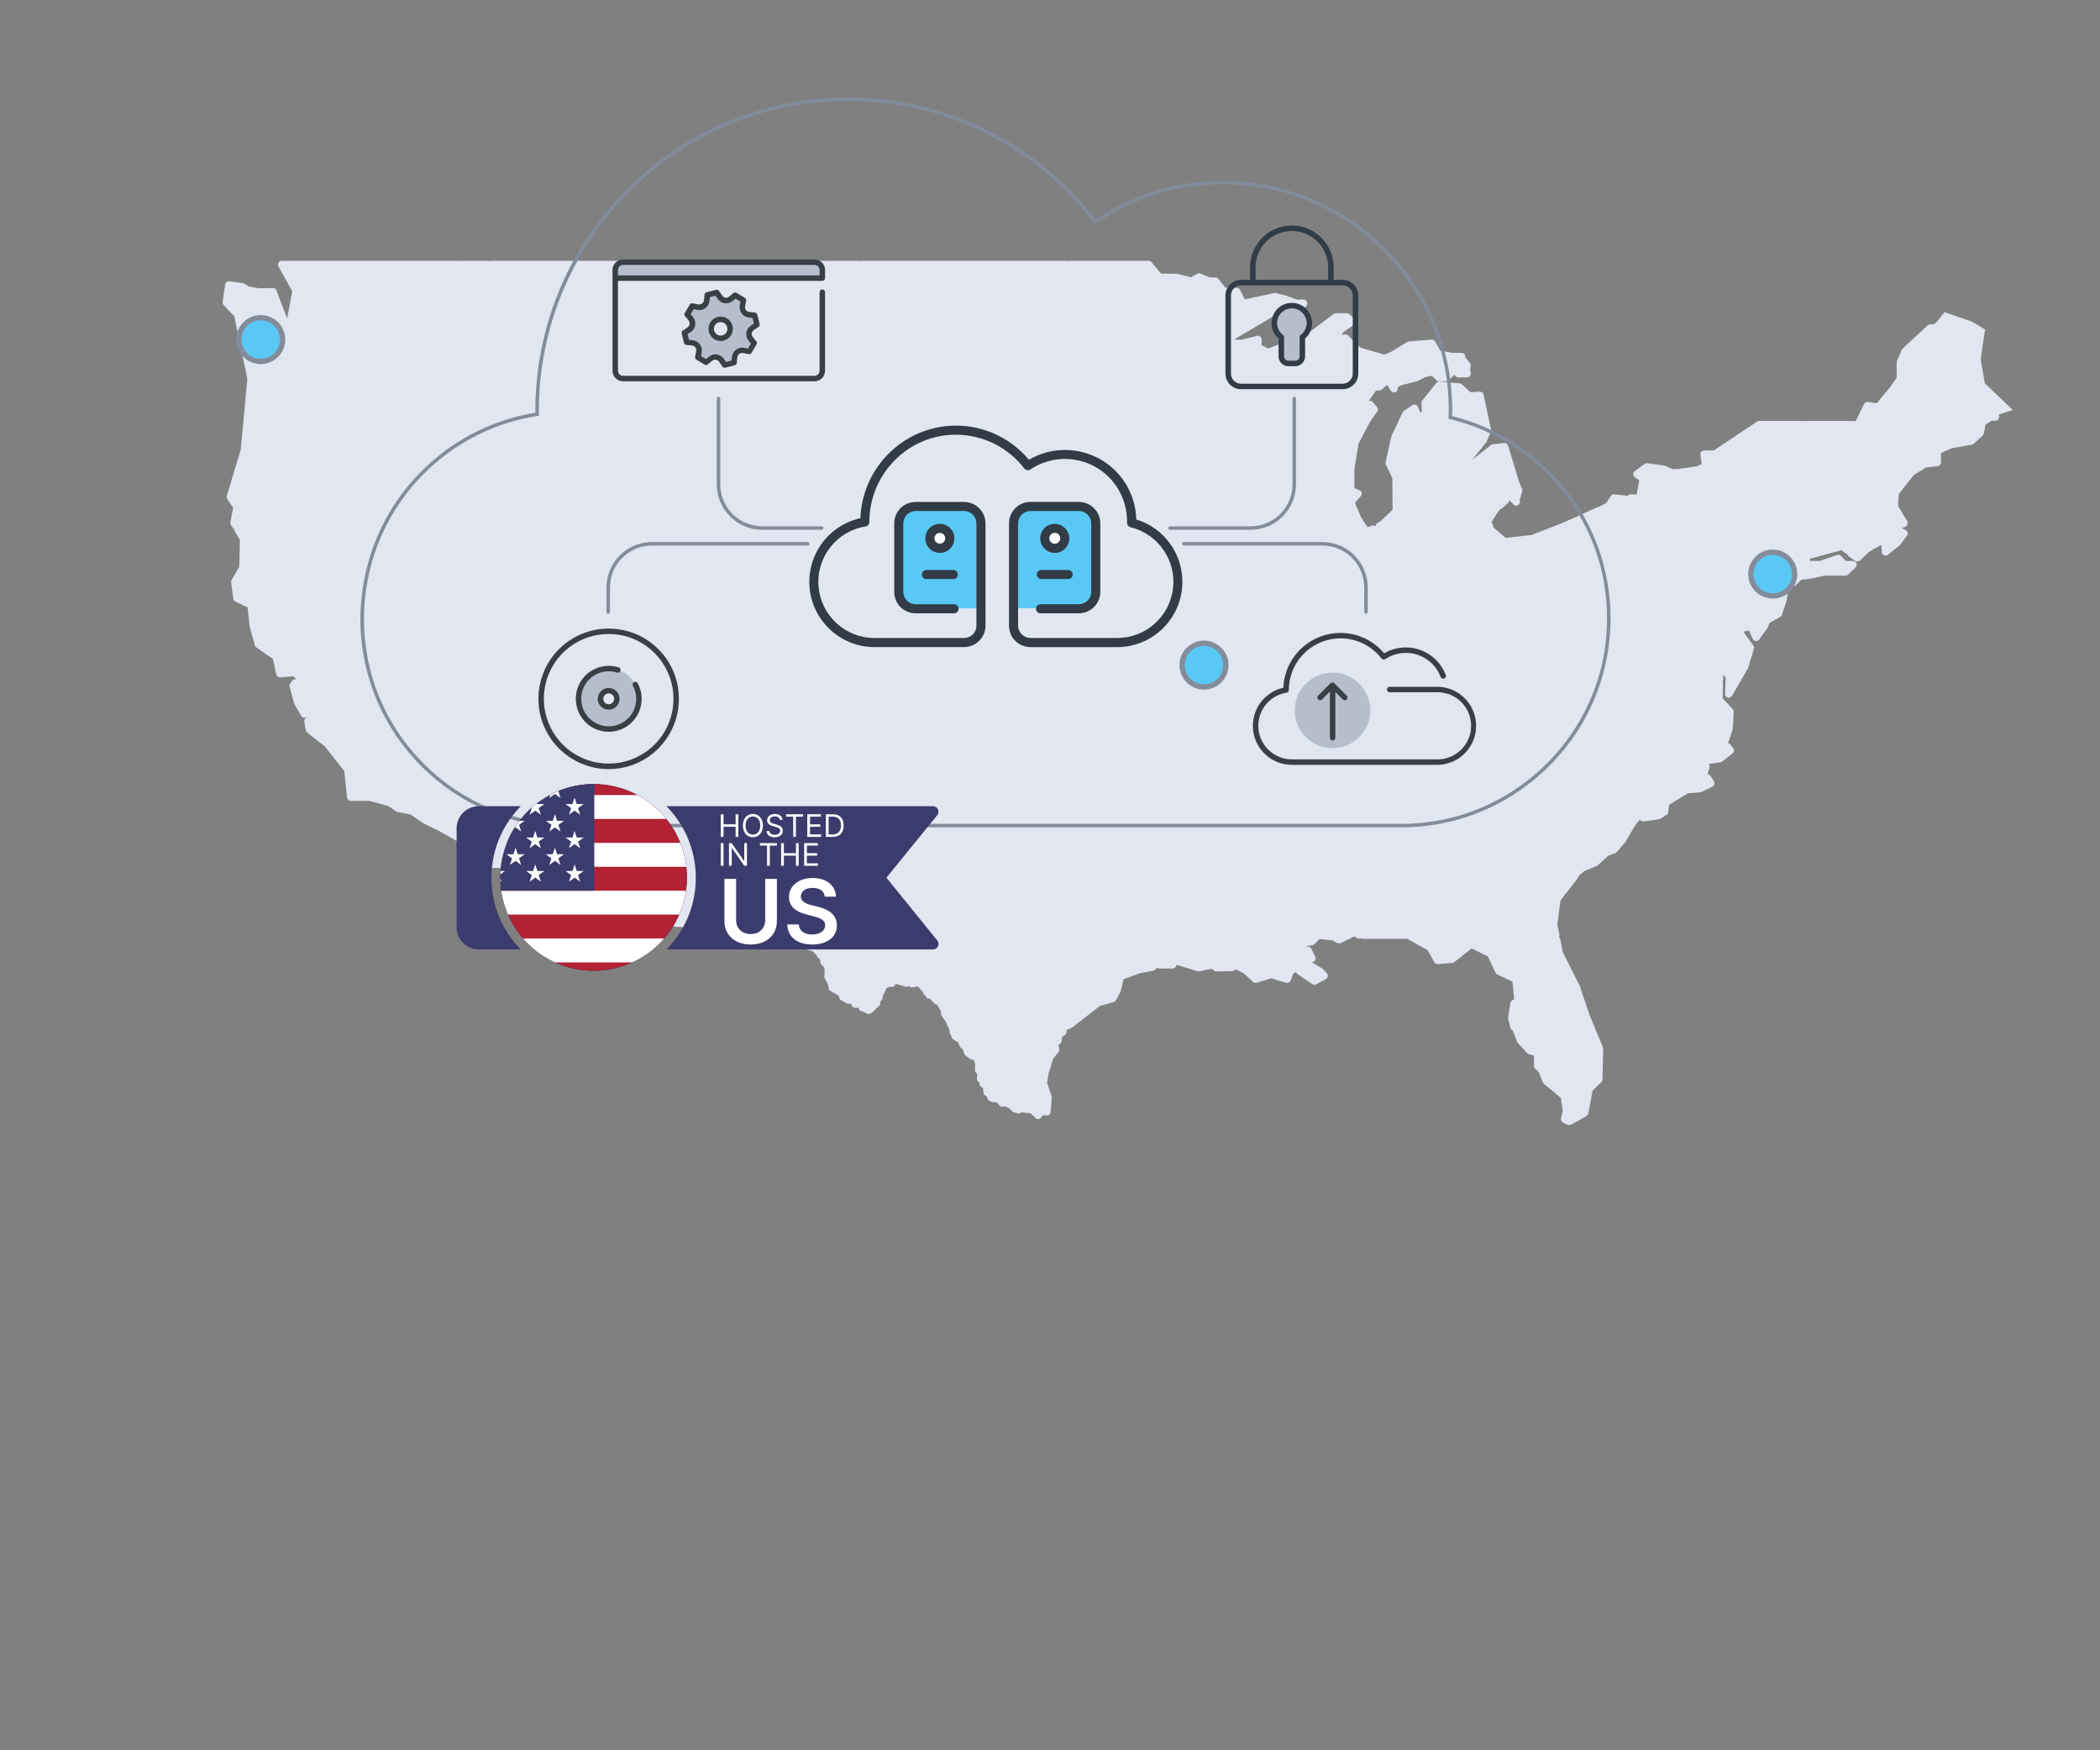 <?xml version="1.0" encoding="UTF-8"?>
<svg id="US" xmlns="http://www.w3.org/2000/svg" xmlns:xlink="http://www.w3.org/1999/xlink" viewBox="0 -50 1200 1000">
  <rect x="0" y="-50" width="1200" height="1000" fill="#808080" stroke="none"/>
  <defs>
    <style>
      .cls-1 {
        fill: #3c3b6e;
      }

      .cls-1, .cls-2, .cls-3, .cls-4, .cls-5, .cls-6, .cls-7, .cls-8, .cls-9, .cls-10, .cls-11, .cls-12 {
        stroke-width: 0px;
      }

      .cls-2 {
        fill: #012169;
      }

      .cls-3 {
        fill: #323c46;
      }

      .cls-4 {
        fill: none;
      }

      .cls-5 {
        fill: #5ac8f5;
      }

      .cls-6 {
        fill: #b4becd;
      }

      .cls-13 {
        clip-path: url(#clippath);
      }

      .cls-7 {
        fill: #828c9b;
      }

      .cls-8 {
        fill: #5ac8f5;
      }

      .cls-9 {
        fill: #fff;
      }

      .cls-10 {
        fill: #393f45;
      }

      .cls-11 {
        fill: #e1e6f0;
      }

      .cls-12 {
        fill: #b22234;
      }
    </style>
    <clipPath id="clippath">
      <circle class="cls-4" cx="339.21" cy="451.31" r="53.31" transform="translate(-146.89 164.16) rotate(-22.5)"/>
    </clipPath>
  </defs>
  <path class="cls-11" d="M140.25,162.23h0s0,0,0,0ZM912.88,239.77h0s0,0,0,0ZM899.48,245.79h0s0,0,0,0h0ZM794.98,199.39h0s0,0,0,0ZM730.76,146.81h0s0,0,0,0h0ZM1090.06,254.17v.02s0,0,0,0v-.02ZM1142.29,188.25c0,.24-.04.49-.12.72h0c-.31.86-1.12,1.43-2.03,1.43h-.15s-1.79-.13-1.79-.13l-3.66,2.45-.92,4.95c-.08.46-.32.88-.66,1.19l-5.07,4.65c-.3.28-.67.46-1.08.53l-11.57,2.07-6.09,2.7v5.37c0,1.09-.82,2.01-1.9,2.14l-6.71.79-6.87,4.2-8.63,10.98-.16,3.19c-.02.4-.16.77-.38,1.09.17.31.27.66.27,1.03v.11s0,0,0,0l-.08,1.55,5.15,8.45h0c.2.34.31.73.31,1.12,0,.19-.02.38-.07.56h0c-.13.56-.49,1.03-1,1.3l-2.18,1.18,1.99.91c.59.27,1.03.79,1.19,1.42h0c.04.18.07.36.07.53,0,.46-.14.91-.42,1.28l-3.8,5.13c-.11.15-.23.28-.38.39l-6.76,5.44h0c-.39.31-.87.48-1.35.48-.62,0-1.25-.27-1.7-.83-.29-.36-.43-.81-.45-1.27l-.23-3.98-.84.4-2.4,1.38h0c-.32.18-.68.27-1.03.28-.19.3-.44.57-.75.74l-2.05,1.18-5.11,4.89h0c-.41.39-.95.6-1.49.6-.43,0-.86-.13-1.23-.39l-3.89-2.72c-.47-.33-.78-.83-.87-1.39-.5-.01-.99-.2-1.38-.55l-1.64-1.48-18.01,4.87v.07c0,.17-.01.34-.05.51h0s-.18.73-.18.73h5.77l9.79-3.42c.23-.08.47-.12.71-.12.58,0,1.15.23,1.56.67l2.74,2.87h4.15c.87,0,1.65.52,1.99,1.32v.04c.12.26.17.53.17.8,0,.57-.23,1.14-.66,1.55l-4.23,4.06c-.4.39-.94.6-1.49.6h-12.01l-7.4,1.64h-.02s-.12.03-.12.03l-5.91.75-2.76,2.86h0c-.42.43-.98.66-1.55.66-.32,0-.64-.07-.94-.21-.4-.19-.71-.5-.92-.86l-.38.4h0c-.2.21-.44.37-.69.49.15.3.23.62.23.96,0,.12,0,.24-.03.36h0s-1.27,7.44-1.27,7.44v.04s-.06.2-.06.2l-2.55,7.64c-.17.51-.52.93-.99,1.2l-6.09,3.43-.99,2.53c-.07.17-.15.33-.26.47l-4.65,6.47h0c-.41.57-1.06.9-1.75.9h-.21c-.76-.08-1.43-.56-1.75-1.26l-2.21-4.82-1.77.47c-.18.05-.37.07-.55.07-.12,0-.23-.02-.34-.04l.06.95,5.13,7.14h0c.27.37.4.81.4,1.26,0,.2-.03.41-.09.6h0s-1.88,6.38-1.88,6.38c-.11.37-.32.69-.58.95.04.16.06.33.06.49,0,.2-.03.41-.09.61l-.69,2.35c-.05.16-.12.33-.2.48l-9.08,15.63h0c-.4.68-1.11,1.07-1.86,1.07-.61,0-1.26-.26-1.73-.85-.3-.37-.44-.84-.43-1.32v-.08s.39-9.27.39-9.27l-1.71-1.95.07.12c.18.32.28.69.28,1.06v.07s-.07,2.28-.07,2.28c-.01.41-.15.79-.36,1.11.19.32.29.69.29,1.08v.05s0,0,0,0l-.25,8.09,5.76,6.14c.37.39.57.91.56,1.44v.1s0,0,0,0l-.34,7.7c-.02.4-.15.77-.35,1.08.12.27.19.57.19.87,0,.24-.04.47-.12.7l-2.45,7.15c-.04.13-.1.25-.17.36.47.1.89.35,1.21.73l1.75,2.11h0c.32.39.49.87.49,1.37v.23s-.01,0-.01,0c-.06.58-.36,1.11-.81,1.47l-5.92,4.65c-.3.23-.66.39-1.04.44l-6.53.89.31,1.35h0c.04.16.05.32.05.49,0,.24-.04.48-.12.71h0s-1.01,2.89-1.01,2.89l1.71,1.58c.16.14.29.31.4.5l1.48,2.53h0c.19.33.29.71.29,1.09,0,.21-.03.42-.09.63-.18.58-.58,1.05-1.13,1.31l-6.13,2.95c-.24.12-.49.18-.76.21l-7.09.59-10.71,6.58-.51,4.25c-.08.65-.44,1.22-1,1.57l-3.38,2.11c-.25.16-.54.26-.83.3l-8.66,1.27h0c-.1.01-.21.02-.31.02-.4,0-.79-.11-1.13-.32l-1.05-.65-1.35,1.84c-.22.3-.51.52-.83.67-.04.35-.17.7-.39,1l-.83,1.14-4.62,7.97-.03.04-.15.21-4.89,5.62c-.24.27-.53.47-.87.6l-4.03,1.52-5.84,5.36c-.18.17-.4.31-.63.4l-7.27,3.03-2.97,2.62-.44,1c-.07.15-.16.31-.26.44l-6.56,8.51c-.22.28-.51.5-.83.64-.05.35-.19.69-.42.98l-1.97,2.55-1.78,13.65c.17.85.63,3.2,1.14,5.82h0c.03.14.04.27.04.41,0,.32-.08.64-.22.93.34.31.58.72.67,1.18.47,2.43.9,4.73,1.13,6.03.06.37.11.64.14.87.04.1.1.23.18.41.2.44.5,1.07.86,1.83.73,1.52,1.74,3.55,2.81,5.68,2.13,4.26,4.51,8.93,5.46,10.79.22.43.36.71.4.79l.02.03.03.08.08.18,5.71,16.87,7.55,18.28.02.04c.1.26.16.54.16.82v.05h0s-.42,17.53-.42,17.53c-.01.57-.25,1.11-.66,1.5l-4.99,4.8c-.4,2.19-1.65,9.09-2.19,11.81-.09.47-.16.81-.22,1.05h0c-.01.06-.04.15-.07.25h0s0,.01,0,.01h0s0,0,0,0h0c-.06.19-.14.35-.23.49-.08.13-.16.22-.18.24v.02s-.02.01-.02.01c-.11.13-.22.24-.3.31h0c-.17.16-.33.28-.49.4h0c-.33.24-.72.49-1.17.76-.89.54-2.01,1.18-3.12,1.79-2.21,1.22-4.38,2.36-4.4,2.37h0c-.31.16-.65.25-1,.25-.31,0-.61-.07-.9-.2l-2.53-1.16c-.78-.36-1.26-1.13-1.26-1.96,0-.15.02-.31.05-.46l.97-4.48-1.1-7.3-4.01-3.43-5.68-4.59c-.3-.24-.53-.56-.66-.92l-2.15-5.71-2.18-2.07c-.43-.41-.67-.97-.67-1.56v-5.89l-2.87-.82c-.38-.11-.73-.32-.99-.61l-5.28-5.7c-.18-.19-.33-.43-.42-.67l-2.6-6.6c-.64-.25-1.13-.81-1.29-1.48l-1.26-5.07h0s0,0,0,0c-.04-.18-.07-.35-.07-.53,0-.11,0-.22.03-.33l1.26-8.24c.1-.67.51-1.24,1.1-1.57l1.08-.59-.51-5.55-.5-4.5-8.64-4.11c-.45-.21-.81-.57-1.02-1.02l-2.12-4.45h0s-2.22-4.81-2.22-4.81l-9.29-4.56-9.92,7.82c-.33.26-.74.42-1.17.46l-8.24.63h0s-.16,0-.16,0c-.79,0-1.51-.43-1.89-1.12l-3.71-6.8-11.64-6.49h-25.61c-.41,0-.8-.12-1.13-.33-.3.14-.61.23-.94.23-.42,0-.85-.12-1.21-.37l-1.28-.87-.39.05-7.42,3.65h0c-.3.15-.62.22-.95.22-.3,0-.6-.06-.88-.19l-1.82-.81c-.36-.16-.65-.41-.87-.72l-.24.02h-.06s-.14,0-.14,0l-7.23-.78-2.86,2.9c-.34.34-.76.55-1.24.62l-3.62.5,1.86.58c.57.18,1.04.59,1.3,1.13l2.11,4.44h0c.14.29.21.61.21.93,0,.35-.09.71-.26,1.03-.33.6-.93,1.02-1.61,1.11l-.26.03,5.95,3.59c.18.11.33.24.48.39l2.11,2.32h0c.36.4.56.92.56,1.45,0,.22-.03.46-.12.71-.19.53-.6.96-1.09,1.23l-5.41,2.92h0c-.32.17-.67.26-1.02.26-.42,0-.84-.12-1.21-.37l-8.45-5.7c-.44-.29-.74-.73-.87-1.23l-1.48.91-1.63,3.97h0c-.34.82-1.14,1.34-1.99,1.34-.2,0-.4-.03-.59-.08l-3.6-1.03h0s-.03,0-.03,0l-4.86-1.5-8.24,2.53h0c-.21.06-.42.09-.63.09-.53,0-1.05-.2-1.46-.57l-5.28-4.85-4.57-2.36-.59.51c-.38.33-.87.52-1.37.53l-9.09.21h-.04c-.48,0-.95-.16-1.33-.46l-1.35-1.08-2.37.44-4.6,1.05h0c-.16.04-.32.05-.48.05-.22,0-.43-.03-.64-.1l-12.03-3.75c-.04.46-.23.9-.54,1.25l-.19.21c-.41.45-.99.7-1.59.7h-7.39c-.5,0-.98-.18-1.36-.49l-1.13,1.13c-.31.31-.7.51-1.12.59l-7.63,1.44-6.59,2.47h0s0,0,0,0l-2.54.94c-.09.03-.19.06-.29.08,0,.13-.01.26-.05.39l-1.48,6.27c-.04.18-.11.35-.19.52l-2.54,4.77c-.28.52-.76.91-1.33,1.06l-7.83,2.18-15.51,12.09c-.12.09-.25.18-.39.24l-3.29,1.58.08.83h0s0,.2,0,.2c0,.71-.36,1.39-.96,1.79l-1.65,1.11-.14,2.1c-.04.55-.28,1.07-.69,1.44l-1.27,1.17.57,1.59c.08.24.13.48.13.73,0,.48-.16.96-.47,1.35l-3.12,3.9-2.59,8.35-.94,5.38,2.58,7.8h0c.07.21.11.44.11.67v.16s0,0,0,0l-.61,8.21c-.05.63-.37,1.21-.88,1.58-.37.27-.82.41-1.27.41-.17,0-.34-.02-.51-.06l-1.12-.27-.61.37c-.18.11-.38.19-.58.24l-.29.55c-.32.6-.9,1.01-1.57,1.11h0c-.11.02-.22.03-.32.03-.56,0-1.1-.22-1.51-.61l-2.72-2.66-5.17-.56-1.02.46c-.28.13-.59.19-.89.19-.22,0-.44-.03-.65-.1l-2.06-.65c-.57-.18-1.02-.59-1.28-1.13-.2-.08-.39-.2-.56-.35l-1.35-1.2-2.16-.69-.22.1h0c-.29.13-.59.19-.89.19-.63,0-1.24-.28-1.66-.78l-1.43-1.73-2.26-.13c-.27-.02-.54-.08-.79-.2l-1.19-.56c-.57-.27-.99-.77-1.16-1.37l-.28-.99-1.02-.67c-.52-.34-.87-.9-.95-1.52l-.13-.97h0s0-.04,0-.04l-.2-1.81-.88-.51c-.68-.39-1.07-1.11-1.07-1.86,0-.19.02-.38.07-.56v-.05s-.79-.6-.79-.6c-.52-.39-.82-1.02-.79-1.67v-.18s0,0,0,0l.21-2.57-.82-.93c-.34-.38-.52-.88-.51-1.39v-.11s0,0,0,0l.14-3-.71-2.43-2.1-.7c-.23-.08-.45-.19-.64-.35l-2.14-1.67c-.35-.27-.61-.65-.74-1.08l-.81-2.68-.02-.04-.15-.04c-.64-.17-1.17-.63-1.43-1.25l-1.02-2.44-.4-.14c-.19-.06-.34-.14-.51-.25l-2.06-1.38c-.59-.39-.94-1.05-.96-1.75v-.33c-.49-.36-.81-.91-.86-1.51l-.16-1.71v-.21s0-.02,0-.02c-.17-.18-.32-.38-.42-.6l-1.77-3.96-2.23-3.19c-.25-.36-.39-.8-.39-1.24v-.05s0,0,0,0l.02-.89c-.08-.17-.18-.38-.29-.61-.24-.49-.51-1.05-.69-1.41-.07-.15-.12-.25-.16-.31l-.73-1.19c-.1-.17-.17-.33-.23-.51l-.04-.15-.54-.1c-.45-.09-.86-.31-1.17-.64l-2.18-2.33c-.12-.12-.21-.27-.3-.42l-.18.02h0c-.09.01-.18.02-.27.02-.88,0-1.68-.54-2.01-1.37l-.14-.37c-.38-.16-.7-.43-.92-.75-.19-.27-.31-.58-.36-.91-.1-.13-.19-.27-.26-.43-.07-.17-.11-.34-.14-.51l-.04-.02c-.52-.2-.95-.59-1.19-1.1l-.3-.64-1.57-1.02-.16.1c-.26.17-.56.27-.87.31l-1.62.21h0c-.09.01-.18.02-.28.02-.57,0-1.12-.22-1.52-.63l-.06-.06-1.07.27h0c-.17.04-.34.06-.52.06-.2,0-.4-.03-.59-.08l-3.45-.99-2.01-.57-.65.89c-.36.49-.91.81-1.51.88h0s-.23.01-.23.01c-.31,0-.6-.07-.88-.19l-2.25.91-.06.53c-.03.27-.11.52-.24.76l-1.6,3.02-.12,1.11c-.04.34-.16.68-.35.96l-.78,1.18-.31.47h0c.05.2.08.39.08.58,0,.66-.3,1.3-.84,1.71l-.77.59-2.58,2.68c-.2.2-.42.36-.67.47l-.95.42c-.28.12-.58.19-.88.19-.34,0-.68-.08-.99-.24l-1.61-.83-1.54-.53c-.62-.21-1.11-.7-1.33-1.32l-.2-.57h-1.88c-.85,0-1.62-.5-1.97-1.28l-.49-1.09h-1.5c-.36,0-.71-.09-1.03-.26l-3.12-1.69c-.59-.32-1-.9-1.1-1.56l-.15-.95-4.82-2.8c-.55-.32-.93-.87-1.04-1.5l-.41-2.39-1.83-3.33c-.18-.32-.27-.68-.27-1.04l.02-.25.14-1.22-.04-2.91-.74-1.68c-.76-.23-1.33-.85-1.49-1.63l-.51-2.53c-.62-.18-1.13-.64-1.38-1.25l-.31-.76c-.34-.13-.64-.33-.88-.61l-1.28-1.52-2.71-.82c-.72-.22-1.27-.79-1.46-1.51l-.09-.34-1.8-1.52c-.27-.23-.48-.52-.61-.86l-.41-1.05-1.36-1.32-.75-.18c-.43-.11-.82-.34-1.11-.68l-2.17-2.48c-.23-.26-.39-.58-.47-.91l-.03-.11c-.45-.04-.89-.21-1.23-.5l-2.17-1.85c-.26-.22-.47-.51-.6-.82l-.37-.9-.47-.62c-.09-.13-.17-.26-.24-.4l-.83-1.83-1.23-.95c-.25-.19-.44-.43-.58-.69l-.15.32v-.36h-.07s-25.89-.86-25.89-.86l-.08,6.78c0,.59-.26,1.15-.69,1.55-.4.37-.92.58-1.47.58h-.13s-10.7-.64-10.7-.64c-.37-.02-.72-.14-1.01-.33-.28.13-.59.21-.91.21h-.13s-31.72-1.89-31.72-1.89c-.28-.02-.54-.08-.79-.2l-57.56-27.25c-.77-.36-1.23-1.13-1.23-1.95,0-.19.02-.37.07-.56l.42-1.58c.07-.26.19-.5.35-.72l.31-.42h-37.47c-.71,0-1.36-.34-1.78-.94-.26-.37-.37-.83-.37-1.28v-.25l-10.4-12.07-11.44-6.53-8.7-4.19-.03-.02-.17-.1-7.55-5.15-7.46-1.49c-.28-.06-.54-.17-.78-.32l-4.5-3.02-10.65-2.93h-10.69c-1.1,0-2.02-.83-2.14-1.93l-1.62-15.15-11.28-14.23-9.93-7.73c-.42-.33-.71-.8-.8-1.33l-.84-4.78c-.02-.13-.03-.26-.03-.38,0-.78.42-1.5,1.11-1.89l1.82-1-1.92.8c-.27.11-.55.16-.82.16-.75,0-1.46-.39-1.86-1.07l-3.94-6.76c-.1-.18-.17-.33-.22-.53l-2.53-9.43c-.05-.19-.07-.37-.07-.56,0-.45.14-.89.41-1.27l1.12-1.55c.41-.56,1.05-.89,1.74-.89h.78c-.1-.06-.19-.13-.28-.22l-1.56-1.46-7.5.62h-.17c-1.01,0-1.89-.69-2.11-1.69l-1.93-8.89-9.44-6.54c-.41-.28-.72-.71-.85-1.19l-2.97-10.69v-.04s-.05-.22-.05-.22l-1.14-10.75-6.94-3.29c-.66-.31-1.11-.93-1.21-1.66l-1.26-9.27h0c-.01-.1-.02-.2-.02-.29,0-.38.1-.75.29-1.07l4.37-7.58.39-15.37-3.01-5.06c-.2-.34-.3-.72-.3-1.1v-.11c-.36-.18-.69-.46-.91-.83l-.94-1.58c-.2-.33-.3-.72-.3-1.1,0-.13.01-.27.04-.4h0s1.53-8.16,1.53-8.16l-3.32-5.04c-.23-.36-.36-.77-.36-1.19,0-.21.03-.42.09-.62l7.96-26.42,3.75-40.43-.9-4.33c-.03-.15-.05-.3-.05-.44,0-.22.04-.43.1-.64-.24-.27-.41-.6-.48-.97l-6.09-29.26-6.13-6.53c-.38-.4-.59-.93-.59-1.47,0-.11,0-.22.02-.32h0s1.48-9.93,1.48-9.93c.16-1.07,1.08-1.84,2.13-1.84.1,0,.2,0,.3.02l7.61,1.06c.29.04.56.14.81.29l2.82,1.69,5.73.95,7.82-.2h0s.06,0,.06,0c.89,0,1.7.55,2.01,1.39l6.1,16.06,2.93-15.57-7.89-14.17c-.18-.33-.27-.69-.27-1.05,0-.38.1-.76.3-1.09.39-.66,1.09-1.06,1.86-1.06h101.62c.36,0,.71.1,1.02.27.31-.17.66-.27,1.02-.27h14.16c.36,0,.71.1,1.02.27.31-.17.66-.27,1.02-.27h209.03c.36,0,.71.1,1.02.27.31-.17.66-.27,1.02-.27h117.01c.36,0,.71.1,1.02.27.31-.17.66-.27,1.02-.27h45.42c.64,0,1.26.29,1.66.79l5.41,6.57h8.72c.17,0,.36.02.52.06l7.94,1.99,3.35-2.01c.34-.2.72-.31,1.11-.31.29,0,.57.06.84.17l5.23,2.21h3.36c.66,0,1.29.3,1.69.82l4,5.09h6.39c.81,0,1.56.46,1.93,1.19l2.72,5.44,16.84-3.6h0c.15-.03.3-.05.45-.05.18,0,.36.02.53.07l6.33,1.61h.03s.15.06.15.06l5.34,2.04h3.91c.8,0,1.52.44,1.9,1.14h0c.17.32.25.67.25,1.02,0,.41-.12.83-.36,1.19l-.72,1.09c-.31.47-.79.79-1.33.91l-15.81,3.5-23.69,14.06h4.41l8.74-2.2c.18-.04.35-.07.53-.07.68,0,1.34.32,1.77.92.27.38.39.85.39,1.31v3.16l3.75,1.93c.31-.12.69-.27,1.15-.46,1.28-.51,3.06-1.21,5.05-2.01.26-.1.53-.15.8-.15.33,0,.66.08.95.23l.18-.32c.24-.43.62-.77,1.09-.95,3.08-1.22,6.35-2.52,8.97-3.55,2.11-.83,3.79-1.5,4.67-1.84v-.05l.52-.17.15-.1c.24-.16.59-.41,1.01-.72.84-.61,1.99-1.46,3.24-2.39,2.51-1.87,5.46-4.1,7.42-5.58,1.3-.98,2.16-1.63,2.17-1.64h0c.38-.29.83-.44,1.3-.44h6.29c.52,0,1.03.19,1.42.53l3.01,2.63c.47.41.74,1,.74,1.62v.13s0,0,0,0c-.04.67-.4,1.28-.96,1.65l-5.98,3.99-1.24,1.76,1.94-.21h0s.23-.01.23-.01c.56,0,1.11.22,1.52.62l6.98,6.91,13.68,3.96,4.06-1.62,9.14-5.58c.29-.18.62-.28.96-.31l12.98-1h0s.17,0,.17,0c.79,0,1.52.43,1.89,1.13l2.84,5.23,7.21,1.22h4.92c.68,0,1.3.31,1.71.85h0c.29.38.44.84.44,1.31,0,.11-.03.22-.04.33l.1.12h0c.64.71,1.58,1.85,2.57,3.09h0c.3.38.47.86.47,1.34,0,.09,0,.18-.02.27l-.27,2.15.31,2.07c.01.1.02.2.02.31,0,.51-.18,1.01-.52,1.41-.41.48-1,.75-1.63.75h-4.91c-.61,0-1.2-.26-1.61-.72l-.67-.74-3.48,3.13c-.4.36-.91.55-1.44.55h-3.86c-.55,0-1.08-.21-1.48-.59l-2.69-2.56-3.7.76-4.12,2.15c-.16.08-.29.13-.46.18l-8.72,2.22-2.46,1.23v.81c0,.95-.64,1.79-1.56,2.04h0c-.2.06-.4.08-.6.08-.73,0-1.42-.37-1.82-1.01l-2.06-3.28-3,2.69c-.39.35-.91.55-1.44.55h-1.88l-4.26,6.02c.25-.1.51-.15.78-.15h.1c.58.02,1.14.28,1.51.73l2.4,2.84c.33.4.51.89.51,1.39,0,.43-.13.86-.39,1.24l-4.21,6.01-6.44,12.22-2.37,14.39v11.11l2.82,1.08c.66.26,1.16.82,1.33,1.51h0c.04.17.06.34.06.51,0,.52-.19,1.03-.54,1.43l-3.32,3.74.6,1.47h0c.1.26.16.54.16.81,0,.11,0,.22-.03.33.3.23.55.54.7.9l1.87,4.58h0s0,0,0,0c.05.09.12.21.22.37.19.32.46.77.77,1.28.63,1.02,1.47,2.3,2.2,3.25.19.25.32.54.39.84h.16s.08.01.08.01h0c.16,0,.54-.05.97-.16h0c.44-.12.97-.3,1.51-.51h0c.26-.1.53-.16.8-.16.42,0,.83.12,1.18.36h.18c.04-.73.43-1.41,1.1-1.78.66-.37,1.21-.7,1.47-.87h0s.11-.07.11-.07l.04-.03.18-.16h0c.15-.14.36-.33.61-.55.49-.45,1.12-1.04,1.8-1.67,1.36-1.27,2.92-2.75,3.94-3.72.17-.16.32-.3.45-.43l-.16-18.23-3.65-7.45c-.15-.3-.22-.62-.22-.95,0-.15.02-.3.05-.45h0s0,0,0,0h0s0-.02,0-.02l.02-.09c.02-.08.04-.19.07-.33.06-.28.15-.69.25-1.19.21-1,.51-2.38.83-3.87.65-2.98,1.4-6.4,1.84-8.25.13-.53.23-.92.32-1.22h0c.02-.07.05-.17.1-.28h0s0,0,0,0h0s0,0,0,0v-.02s0,0,0,0h0s0,0,0,0c.05-.11.09-.22.15-.35.07-.15.15-.33.25-.55.2-.43.46-.99.77-1.64.61-1.3,1.39-2.94,2.16-4.55,1.54-3.23,3.03-6.35,3.03-6.35.17-.35.43-.65.75-.86l4.73-3.15c.36-.24.77-.36,1.19-.36.2,0,.41.03.61.09.61.18,1.11.62,1.37,1.2l1.48,3.39c.12-.09.24-.17.35-.25h0s.02,0,.02,0c.1-.07.18-.15.25-.21l.02-.02.03-.19c.04-.33.06-.83.06-1.35h0c0-1.41-.14-3.02-.17-3.36h0s0-.08,0-.08h0s-.01-.21-.01-.21c0-.49.17-.97.48-1.35l8.07-10c.41-.51,1.03-.8,1.68-.8h.2s11.41,1.06,11.41,1.06c.46.04.91.24,1.25.55l4.94,4.48,5.25-.3h0s.13,0,.13,0c1.01,0,1.9.71,2.11,1.71l4.21,19.83h0c.03.15.04.3.04.45,0,.27-.05.55-.16.81l-2.28,5.61c-.07.19-.19.39-.32.54l-7.73,9.55.09.09,10.43-8.12c.31-.24.69-.4,1.09-.44l6.31-.7h.24c.94-.01,1.78.6,2.06,1.51l6.16,20.26,1.84,4.5c.11.26.16.53.16.81,0,.21-.03.41-.09.62h0s-1.38,4.62-1.38,4.62l.09,1.2h0s0,.16,0,.16c0,.89-.55,1.7-1.39,2.02h0c-.25.09-.5.14-.76.14-.66,0-1.3-.31-1.72-.85l-.42-.55-1.7-1.76c-.04.51-.25.99-.61,1.35h0s0,0,0,0h-.01s-.05.06-.05.06l-.18.18c-.16.15-.38.37-.64.62-.52.5-1.21,1.14-1.89,1.72-.45.39-.9.75-1.35,1.05h0c-.23.16-.52.34-.87.48-.09.11-.21.26-.34.43h0c-.44.58-1.04,1.44-1.65,2.35-1,1.5-2.02,3.14-2.64,4.14l.75,1.75c.12.27.17.56.17.85,0,.11,0,.22-.02.32.14.1.26.21.36.34l6.76,5.9,14.84-1.66c.24-.09.65-.25,1.21-.47.92-.35,2.2-.85,3.65-1.41,2.91-1.13,6.53-2.53,9.33-3.63,1.86-.73,3.38-1.34,4.05-1.62h0c.13-.06.24-.1.26-.11.15-.07.35-.17.68-.32.33-.15.76-.35,1.28-.58,1.04-.47,2.43-1.1,4.02-1.81.28-.13.58-.19.88-.19.09,0,.18,0,.27.02.22-.32.52-.59.89-.75,3.77-1.69,8.13-3.64,11.35-5.09.28-.13.58-.19.88-.19.09,0,.18,0,.27.02.22-.32.52-.58.89-.75,1.07-.48,1.88-.85,2.29-1.04l.11-.05c.06-.06.18-.18.3-.33.27-.32.61-.79.94-1.27.67-.97,1.32-2.03,1.56-2.44.07-.11.1-.17.11-.18v-.02s.04-.04.04-.04l.05-.06h0c.4-.58,1.06-.94,1.76-.94h.24s7.62.86,7.62.86c.39-.56,1.04-.92,1.76-.92h.14s3.22.21,3.22.21l1.46-8.17-2.48-1.71c-.55-.38-.88-.99-.92-1.65h0s0-.12,0-.12h0s0,0,0,0c0-.69.33-1.33.88-1.74l5.59-4.09c.37-.27.82-.42,1.27-.42.1,0,.19,0,.29.02l9.5,1.27c.2.03.4.08.58.16l4.33,1.91,3.46-.09,10.6-1.52,2.63-1.27-.79-5.27h0c-.02-.11-.02-.21-.02-.32,0-.51.18-1.01.52-1.41.41-.48,1-.75,1.63-.75h5.48l24.8-16.53c.36-.24.77-.36,1.2-.36h23.57c.36,0,.71.1,1.02.27.31-.17.66-.27,1.02-.27h27.2c.37,0,.71.1,1.03.27.31-.17.67-.27,1.04-.27h.36l4.66-9.66c.36-.75,1.12-1.22,1.94-1.22.09,0,.19,0,.28.02l2.3.3c.37.05.71.19.99.4.25-.1.51-.15.78-.15.09,0,.19,0,.28.02l.79.1,7.24-8.72,4.08-5.83v-8.75c0-.29.06-.59.18-.86l2.76-6.3c.12-.27.29-.52.51-.72l14.43-13.39c.38-.35,3.64-.65,3.64-.65h0s.08,0,.08,0c.56,0,5.75-6.74,5.75-6.74l14.34,4.96c.32-.17,8.45,4.65,8.84,4.97,0,0-2.71,16.94-2.46,17.75.25.81,2.3,12.97,2.3,12.97l15.99,15.25-9.24,3.04.62-.88c.58.41.91,1.07.91,1.76ZM785.96,251.37h0s0,0,0,0h0ZM1049.66,267.06h0s0,0,0,0h0ZM1118.87,137.43h0s0,0,0,0h0ZM1034.29,269.69v.06s-.01,0-.01,0v-.06Z"/>
  <circle class="cls-5" cx="149" cy="144" r="12.5"/>
  <path class="cls-7" d="M136.5,144h1.5c0-3.04,1.23-5.78,3.22-7.78,2-1.99,4.74-3.22,7.78-3.22,3.04,0,5.78,1.23,7.78,3.22,1.99,2,3.22,4.74,3.22,7.78,0,3.04-1.23,5.78-3.22,7.78-2,1.99-4.74,3.22-7.78,3.22-3.04,0-5.78-1.23-7.78-3.22-1.99-2-3.22-4.74-3.22-7.78h-3c0,7.73,6.27,14,14,14,7.73,0,14-6.27,14-14,0-7.73-6.27-14-14-14-7.73,0-14,6.27-14,14h1.5Z"/>
  <path class="cls-7" d="M461.57,259.69h-89c-14.36,0-26,11.64-26,26v14c0,.55.45,1,1,1s1-.45,1-1v-14c0-6.63,2.68-12.62,7.03-16.97,4.35-4.34,10.34-7.03,16.97-7.03h89c.55,0,1-.45,1-1s-.45-1-1-1Z"/>
  <path class="cls-7" d="M409.57,177.69v49c0,14.36,11.64,26,26,26h34c.55,0,1-.45,1-1s-.45-1-1-1h-34c-6.63,0-12.62-2.68-16.97-7.03-4.34-4.35-7.03-10.34-7.03-16.97v-49c0-.55-.45-1-1-1s-1,.45-1,1Z"/>
  <path class="cls-7" d="M781.57,299.69v-14c0-14.36-11.64-26-26-26h-79c-.55,0-1,.45-1,1s.45,1,1,1h79c6.63,0,12.62,2.68,16.97,7.03,4.34,4.35,7.03,10.34,7.03,16.97v14c0,.55.45,1,1,1s1-.45,1-1Z"/>
  <path class="cls-7" d="M668.57,252.69h46c14.36,0,26-11.64,26-26v-49c0-.55-.45-1-1-1s-1,.45-1,1v49c0,6.63-2.68,12.62-7.03,16.97-4.35,4.34-10.34,7.03-16.97,7.03h-46c-.55,0-1,.45-1,1s.45,1,1,1Z"/>
  <circle class="cls-5" cx="688" cy="330" r="12.5"/>
  <path class="cls-7" d="M675.5,330h1.5c0-3.04,1.23-5.78,3.22-7.78,2-1.99,4.74-3.22,7.78-3.22,3.04,0,5.78,1.23,7.78,3.22,1.99,2,3.22,4.74,3.22,7.78,0,3.04-1.23,5.78-3.22,7.78-2,1.99-4.74,3.22-7.78,3.22-3.04,0-5.78-1.23-7.78-3.22-1.99-2-3.22-4.74-3.22-7.78h-3c0,7.73,6.27,14,14,14,7.73,0,14-6.27,14-14,0-7.73-6.27-14-14-14-7.73,0-14,6.27-14,14h1.5Z"/>
  <path class="cls-6" d="M469.83,104.13v5.29h-118.24v-5.29c0-1.18.47-2.3,1.28-3.11.81-.81,1.96-1.31,3.11-1.31h109.43c2.43,0,4.42,1.99,4.42,4.42ZM428.01,140.22c-.34,2.33,1.06,3.52,2.96,5.85l-2.86,4.79c-2.92-.59-4.64-1.28-6.53.12-1.9,1.43-1.74,3.27-2.05,6.25l-5.41,1.37c-1.65-2.52-2.36-4.2-4.7-4.54-2.33-.34-3.55,1.06-5.85,2.99l-4.76-2.86c.59-2.96,1.28-4.67-.12-6.57-1.4-1.9-3.27-1.74-6.22-2.02l-1.34-5.38c2.46-1.65,4.2-2.36,4.54-4.73s-1.06-3.55-2.96-5.85l2.86-4.79c2.92.59,4.64,1.28,6.53-.16s1.74-3.27,2.05-6.25l5.41-1.37c1.65,2.49,2.36,4.2,4.73,4.54,2.33.34,3.52-1.09,5.85-2.99l4.76,2.86c-.59,2.96-1.28,4.67.12,6.57,1.4,1.9,3.27,1.74,6.22,2.02l1.34,5.41c-2.52,1.68-4.23,2.4-4.57,4.73ZM417.24,137.86c0-2.99-2.43-5.41-5.41-5.41s-5.41,2.43-5.41,5.41,2.43,5.41,5.41,5.41,5.41-2.43,5.41-5.41Z"/>
  <path class="cls-10" d="M429.56,140.47c.03-.34.16-.65.31-.93.12-.19.28-.37.44-.56.37-.34.78-.65,1.21-.93.53-.34,1.18-.75,1.9-1.24.56-.37.81-1.03.65-1.68l-1.34-5.41c-.16-.65-.72-1.12-1.37-1.18-.78-.06-1.46-.12-2.02-.19-.44-.03-.81-.09-1.15-.12-.4-.06-.78-.19-1.15-.37-.31-.19-.59-.44-.81-.72-.19-.22-.31-.5-.4-.78-.09-.25-.12-.53-.12-.78.03-.53.09-1.03.19-1.52.12-.62.31-1.37.47-2.24.12-.65-.16-1.31-.72-1.65l-4.76-2.86c-.56-.34-1.28-.28-1.77.12-1.09.9-1.9,1.65-2.52,2.08-.25.19-.56.34-.84.47-.25.09-.53.12-.78.12-.16,0-.31,0-.44-.03-.34-.03-.65-.16-.93-.31-.19-.12-.37-.25-.56-.44-.34-.37-.65-.78-.93-1.21-.34-.53-.75-1.18-1.24-1.9-.37-.56-1.03-.81-1.68-.65l-5.41,1.37c-.62.16-1.12.72-1.18,1.37-.06.78-.12,1.46-.19,2.05-.03.44-.09.84-.16,1.15-.06.4-.19.78-.37,1.12-.19.31-.44.59-.75.81-.25.19-.5.31-.78.4-.25.09-.53.12-.81.12-.5,0-1.03-.09-1.52-.19-.62-.12-1.37-.28-2.21-.47-.65-.12-1.31.16-1.65.72l-2.86,4.79c-.34.56-.28,1.28.12,1.77.9,1.06,1.62,1.87,2.05,2.52.19.25.34.56.47.84.09.25.12.53.12.78,0,.16,0,.31-.03.47-.03.34-.16.65-.31.96-.12.22-.28.4-.44.56-.37.34-.78.65-1.21.93-.53.34-1.15.75-1.9,1.21-.56.37-.81,1.03-.65,1.68l1.34,5.41c.16.65.72,1.12,1.37,1.18.78.06,1.46.12,2.02.16.44.03.81.09,1.15.12.4.06.78.19,1.12.34.31.19.59.44.81.75.19.22.31.5.4.78.09.25.12.53.12.78-.03.53-.09,1.03-.19,1.52-.12.62-.31,1.37-.47,2.24-.12.65.16,1.31.72,1.65l4.76,2.86c.56.34,1.28.28,1.8-.12,1.09-.9,1.9-1.65,2.52-2.08.25-.19.56-.34.84-.47.25-.09.53-.16.81-.12.16,0,.31,0,.47.03.34.03.65.16.93.31.19.12.37.25.53.44.34.37.65.78.93,1.21.34.53.75,1.18,1.24,1.9.37.56,1.03.81,1.68.65l5.38-1.37c.62-.16,1.12-.72,1.18-1.37.06-.78.12-1.46.19-2.05.03-.44.09-.81.16-1.15.06-.4.19-.78.37-1.12.19-.31.44-.59.75-.81.25-.19.5-.31.78-.4.25-.09.53-.12.81-.12.5.03,1.03.09,1.52.19.62.12,1.37.31,2.21.47.65.12,1.31-.16,1.65-.72l2.86-4.79c.34-.56.28-1.28-.12-1.8-.9-1.09-1.62-1.9-2.05-2.52-.19-.25-.34-.53-.47-.84-.09-.25-.12-.53-.12-.78,0-.09,0-.25.03-.4ZM424.06,148.62c-.59,0-1.18.09-1.74.25-.62.19-1.18.5-1.68.87-.59.44-1.09.96-1.49,1.59-.28.44-.47.9-.62,1.37-.19.68-.31,1.4-.37,2.12-.03.37-.06.78-.09,1.18l-3.24.81c-.19-.28-.34-.53-.5-.78-.28-.4-.53-.81-.81-1.18-.44-.59-.96-1.09-1.59-1.49-.68-.44-1.46-.72-2.27-.84-.31-.03-.59-.06-.9-.06-.62,0-1.28.12-1.87.34-.4.16-.81.34-1.18.59-.56.34-1.06.75-1.56,1.15-.25.19-.47.4-.72.62l-2.86-1.71c.09-.4.19-.78.25-1.18.16-.72.25-1.43.25-2.15,0-.59-.09-1.18-.25-1.71-.19-.59-.5-1.18-.87-1.68-.44-.59-.96-1.09-1.59-1.46-.44-.28-.9-.47-1.37-.62-.68-.19-1.4-.31-2.12-.37-.37-.03-.75-.06-1.15-.09l-.81-3.27c.25-.16.53-.34.78-.5.81-.5,1.59-1.12,2.24-1.8.34-.4.62-.84.84-1.31.22-.5.4-1.06.47-1.59.03-.31.06-.62.06-.9,0-.62-.09-1.28-.31-1.87-.16-.4-.34-.81-.59-1.18-.34-.53-.72-1.06-1.15-1.52-.19-.25-.4-.47-.62-.72l1.74-2.89c.4.09.78.16,1.15.25.68.16,1.4.25,2.12.25.59,0,1.18-.09,1.74-.25.62-.19,1.18-.5,1.68-.87.59-.44,1.09-.96,1.49-1.59.28-.44.47-.9.62-1.37.19-.68.31-1.4.37-2.12.03-.37.06-.78.09-1.18l3.24-.81c.19.28.34.53.5.78.28.4.53.81.81,1.18.44.59,1,1.09,1.59,1.49.68.44,1.46.72,2.27.84h.03c.28.03.59.06.9.06.62,0,1.28-.09,1.87-.34.4-.16.81-.34,1.18-.59.56-.34,1.06-.75,1.56-1.15.25-.19.47-.4.72-.62l2.86,1.71c-.09.4-.19.78-.25,1.18-.16.72-.25,1.43-.25,2.15,0,1.21.37,2.43,1.12,3.39v.03c.44.59.96,1.09,1.59,1.49.44.25.9.47,1.37.59.68.19,1.4.31,2.12.37.37.03.78.06,1.15.09l.78,3.27c-.28.19-.53.34-.78.5-.4.28-.78.53-1.15.81-.59.44-1.09,1-1.52,1.59-.44.68-.72,1.46-.84,2.24v.03c-.06.31-.06.62-.06.93,0,.62.09,1.24.31,1.84.16.4.34.81.59,1.18.34.53.72,1.06,1.15,1.56.19.25.4.5.62.75l-1.71,2.86c-.4-.09-.78-.16-1.15-.25-.75-.19-1.46-.28-2.18-.28ZM411.83,130.89c-3.33,0-6.19,2.36-6.85,5.6-.65,3.24,1.09,6.53,4.17,7.81,3.08,1.28,6.63.19,8.46-2.58,1.84-2.77,1.49-6.44-.87-8.81-1.31-1.28-3.08-2.02-4.92-2.02ZM414.57,140.59c-1.31,1.31-3.36,1.52-4.89.5-1.52-1.03-2.15-2.99-1.43-4.7s2.52-2.68,4.32-2.3,3.11,1.96,3.11,3.8c0,1-.4,1.96-1.12,2.71ZM469.89,115.39c-.87,0-1.56.68-1.56,1.56v44.87c0,1.59-1.31,2.89-2.89,2.89h-109.43c-1.59,0-2.89-1.31-2.89-2.89v-51.34h116.77c.87,0,1.56-.68,1.56-1.56v-4.67c0-3.3-2.68-6.01-6-6.01h-109.43c-3.3,0-6.01,2.68-6.01,6.01v57.59c0,3.3,2.68,6.01,6.01,6.01h109.43c3.3,0,6-2.68,6-6.01v-44.9c0-.87-.68-1.56-1.56-1.56ZM353.99,102.2c.53-.53,1.28-.84,2.05-.84h109.43c1.59,0,2.89,1.31,2.89,2.89v3.11h-115.22v-3.11c0-.78.28-1.52.84-2.05Z"/>
  <path class="cls-6" d="M783.02,355.88c0,5.94-2.12,11.05-6.32,15.25-4.2,4.2-9.3,6.32-15.25,6.32s-11.05-2.12-15.25-6.32c-4.2-4.2-6.32-9.3-6.32-15.25s2.12-11.05,6.32-15.25c4.2-4.2,9.3-6.32,15.25-6.32s11.05,2.12,15.25,6.32c4.2,4.23,6.32,9.3,6.32,15.25v.75"/>
  <path class="cls-10" d="M767.37,349.63l-4.32-4.29v26.17c0,.87-.68,1.56-1.56,1.56s-1.56-.68-1.56-1.56v-26.35l-4.51,4.48c-.62.59-1.59.59-2.18-.03-.59-.59-.62-1.56-.03-2.18l7.06-7.06c.62-.62,1.59-.62,2.21,0l7.09,7.09c.59.62.59,1.59-.03,2.18-.59.59-1.56.62-2.18,0ZM836.97,348.91c-4.17-4.2-9.86-6.53-15.78-6.53h-27.1c-.87,0-1.56.68-1.56,1.56s.68,1.56,1.56,1.56h27.1c6.91-.09,13.35,3.55,16.83,9.52,3.48,5.97,3.48,13.35,0,19.32-3.48,5.97-9.89,9.61-16.83,9.52h-82.95c-9.99,0-18.33-7.69-19.14-17.64-.81-9.96,6.19-18.89,16.06-20.47.75-.12,1.31-.78,1.31-1.52.03-12.63,8.09-23.86,20.07-27.94,11.98-4.08,25.2-.06,32.92,9.96.5.65,1.43.81,2.08.34,5.38-3.61,12.13-4.54,18.33-2.55s11.11,6.69,13.38,12.76c.31.81,1.21,1.21,1.99.9.81-.31,1.21-1.21.9-1.99-2.52-6.72-7.9-12.01-14.69-14.41-6.78-2.4-14.28-1.68-20.47,1.96-8.68-10.33-22.81-14.25-35.56-9.89-12.76,4.36-21.53,16.09-22.09,29.56-11.05,2.49-18.51,12.91-17.27,24.21s10.8,19.85,22.15,19.85h82.98c9.02,0,17.14-5.45,20.6-13.75,3.45-8.31,1.56-17.92-4.82-24.3Z"/>
  <path class="cls-6" d="M347.82,331.9c-7.03,0-13.35,4.23-16.06,10.7-2.71,6.47-1.21,13.94,3.76,18.92,4.98,4.98,12.45,6.44,18.92,3.76,6.47-2.68,10.7-9.02,10.7-16.02,0-4.6-1.84-9.02-5.07-12.26-3.24-3.24-7.65-5.1-12.26-5.1ZM347.82,353.93c-1.9,0-3.58-1.15-4.33-2.89-.72-1.74-.31-3.76,1.03-5.07,1.34-1.34,3.33-1.74,5.07-1.03,1.74.72,2.89,2.43,2.89,4.32,0,2.58-2.08,4.67-4.67,4.67Z"/>
  <path class="cls-10" d="M376.2,320.88c-13.53-13.53-34.76-15.62-50.69-4.98s-22.12,31.05-14.78,48.73c7.34,17.67,26.14,27.75,44.9,24.02s32.3-20.22,32.3-39.36c.03-10.67-4.17-20.88-11.73-28.41ZM373.99,375.43c-12.48,12.48-32.08,14.41-46.77,4.6s-20.38-28.63-13.63-44.96c6.75-16.34,24.11-25.58,41.44-22.15,17.33,3.42,29.81,18.67,29.81,36.31,0,9.86-3.89,19.29-10.86,26.2ZM347.82,368.09c-7.41,0-14.13-4.36-17.14-11.14-3.02-6.78-1.8-14.69,3.11-20.22,4.92-5.54,12.66-7.65,19.73-5.45.53.16.93.59,1.06,1.15.12.53-.06,1.12-.47,1.49-.4.37-1,.5-1.52.34-7.16-2.27-14.94.87-18.54,7.47s-2.02,14.81,3.77,19.63c5.79,4.82,14.16,4.82,19.98.06s7.44-12.97,3.86-19.6c-.4-.75-.12-1.71.62-2.12.75-.4,1.71-.12,2.12.62,3.14,5.85,2.99,12.88-.4,18.58-3.36,5.69-9.52,9.18-16.15,9.18ZM347.82,343.04c-2.52,0-4.79,1.52-5.76,3.83-.96,2.33-.44,5.01,1.34,6.78s4.45,2.3,6.78,1.34c2.33-.96,3.83-3.24,3.83-5.76.03-3.39-2.77-6.19-6.19-6.19ZM347.82,352.37c-1.24,0-2.4-.75-2.86-1.93-.47-1.15-.22-2.49.68-3.39s2.24-1.15,3.39-.68c1.15.47,1.93,1.62,1.93,2.86-.03,1.74-1.43,3.14-3.14,3.14Z"/>
  <path class="cls-8" d="M559.98,249.77v47.81h-36.92c-5.7,0-10.27-4.62-10.27-10.27v-37.49c0-5.7,4.62-10.27,10.27-10.27h26.6c2.75,0,5.34,1.09,7.26,3.01,1.97,1.87,3.06,4.46,3.06,7.21ZM616.04,239.45h-26.6c-5.7,0-10.27,4.62-10.27,10.27v47.81h36.92c5.7,0,10.27-4.62,10.27-10.27v-37.49c0-5.7-4.62-10.32-10.32-10.32Z"/>
  <path class="cls-9" d="M608.47,257.6c0,2.28-1.4,4.41-3.53,5.29s-4.56.41-6.22-1.24c-1.61-1.61-2.13-4.1-1.24-6.22.88-2.13,2.96-3.53,5.29-3.53,3.16,0,5.7,2.54,5.7,5.7ZM537.06,251.9c-2.28,0-4.41,1.4-5.29,3.53-.88,2.13-.42,4.56,1.24,6.22,1.61,1.61,4.1,2.13,6.22,1.24,2.13-.88,3.53-2.96,3.53-5.29,0-1.5-.57-2.96-1.66-4.04-1.09-1.09-2.54-1.71-4.04-1.66Z"/>
  <path class="cls-3" d="M602.77,265.9c4.56,0,8.3-3.73,8.25-8.3,0-4.56-3.73-8.3-8.3-8.3s-8.3,3.68-8.3,8.25c0,2.23.88,4.36,2.44,5.91,1.56,1.56,3.68,2.44,5.91,2.44ZM602.77,254.44c1.71,0,3.11,1.4,3.06,3.11,0,1.71-1.4,3.11-3.11,3.11s-3.11-1.4-3.11-3.11c0-.83.31-1.61.93-2.23.62-.62,1.4-.88,2.23-.88ZM595.04,275.65h15.35c1.45,0,2.59,1.14,2.59,2.59s-1.14,2.59-2.59,2.59h-15.35c-1.45,0-2.59-1.14-2.59-2.59s1.19-2.59,2.59-2.59ZM537.06,265.9c4.56,0,8.3-3.73,8.3-8.3s-3.68-8.3-8.3-8.3-8.3,3.68-8.3,8.25,3.68,8.35,8.3,8.35ZM537.06,254.44c1.24,0,2.39.78,2.85,1.92.47,1.14.21,2.49-.67,3.37-.88.88-2.23,1.14-3.37.67-1.14-.47-1.92-1.61-1.92-2.85,0-1.71,1.4-3.11,3.11-3.11ZM529.39,275.65h15.35c1.45,0,2.59,1.14,2.59,2.59s-1.14,2.59-2.59,2.59h-15.35c-1.45,0-2.59-1.14-2.59-2.59s1.19-2.59,2.59-2.59ZM675.63,282.44c0,20.59-16.7,37.29-37.29,37.29h-49.47c-3.27,0-6.38-1.3-8.71-3.58s-3.58-5.45-3.58-8.71v-58.39c0-3.27,1.3-6.38,3.58-8.71s5.44-3.58,8.71-3.58h27.59c6.79,0,12.29,5.5,12.29,12.29v39.05c0,6.79-5.5,12.29-12.29,12.29h-21.88c-1.45,0-2.59-1.14-2.59-2.59s1.14-2.59,2.59-2.59h21.88c3.94,0,7.1-3.16,7.1-7.1v-39.05c0-3.94-3.16-7.1-7.1-7.1h-27.59c-1.87,0-3.68.73-5.03,2.07-1.35,1.35-2.07,3.16-2.07,5.03v58.34c0,1.87.73,3.68,2.07,5.03,1.35,1.35,3.16,2.07,5.03,2.07h49.47c16.28.05,29.97-12.08,31.94-28.21,1.97-16.13-8.45-31.22-24.27-35.06-1.14-.26-1.97-1.3-1.97-2.54v-.93c0-13.12-7.21-25.15-18.77-31.37-11.56-6.17-25.62-5.5-36.51,1.82-1.14.73-2.64.52-3.47-.57-9.33-12.19-23.8-19.29-39.15-19.29-13.12,0-25.72,5.29-34.9,14.68-9.28,9.33-14.47,21.99-14.47,35.16,0,1.3-.88,2.39-2.18,2.59-16.49,2.64-28.21,17.58-26.86,34.23,1.35,16.65,15.25,29.51,32,29.51h51.13c3.94,0,7.1-3.16,7.1-7.1v-58.34c0-3.94-3.16-7.1-7.1-7.1h-27.59c-1.87,0-3.68.73-5.03,2.07-1.35,1.35-2.07,3.16-2.07,5.03v39.05c0,1.87.73,3.68,2.07,5.03s3.16,2.07,5.03,2.07h21.88c1.45,0,2.59,1.14,2.59,2.59s-1.14,2.59-2.59,2.59h-21.88c-3.27,0-6.38-1.3-8.71-3.58-2.28-2.28-3.58-5.45-3.58-8.71v-39.05c0-3.27,1.3-6.38,3.58-8.71,2.28-2.28,5.44-3.58,8.71-3.58h27.59c6.79,0,12.29,5.5,12.29,12.29v58.34c0,6.79-5.5,12.29-12.29,12.29h-51.13c-18.98,0-34.95-14.31-37.03-33.19-2.07-18.88,10.37-36.3,28.94-40.45.52-13.79,6.22-26.86,15.92-36.66,16.54-16.8,42.06-21.05,63.11-10.42,6.64,3.32,12.5,7.99,17.27,13.69,12.45-7.31,27.8-7.47,40.45-.47,12.65,7,20.54,20.17,20.9,34.59,15.66,4.77,26.4,19.24,26.34,35.68Z"/>
  <path class="cls-7" d="M484.6,7.69c27.86,0,54.52,6.3,79.24,18.74,23.57,11.86,44.56,29.21,60.71,50.17l1.14,1.48,1.56-1.04c21.23-14.22,46.01-21.73,71.64-21.73,34.44,0,66.83,13.41,91.19,37.77s37.77,56.74,37.77,91.18c0,.76-.03,1.5-.05,2.29-.01.37-.03.74-.04,1.11l-.04,1.61,1.56.38c24.98,6.13,47.6,20.67,63.69,40.91,16.59,20.87,25.35,46.02,25.35,72.74,0,18.87-4.35,36.88-12.94,53.54-8.19,15.89-20.14,29.92-34.55,40.6-20.33,15.21-44.53,23.24-69.99,23.24h-475.9c-31.25,0-60.62-12.17-82.71-34.26-22.09-22.09-34.26-51.47-34.26-82.71,0-3.93.22-8.05.66-12.26l.02-.19.03-.25c.18-1.68.38-3.2.59-4.67.11-.75.23-1.5.36-2.24l.04-.24c.14-.79.27-1.58.42-2.38.24-1.27.52-2.61.83-3.97l.12-.52c5.2-22.61,16.93-43.01,33.93-58.98,17.07-16.04,38.26-26.49,61.27-30.22l1.71-.28-.03-1.73v-.21c0-.28-.01-.56-.01-.83,0-15.01,1.89-29.94,5.62-44.36,9.54-37.29,31.54-71.01,61.97-94.96,15.23-11.99,32.18-21.32,50.37-27.73,18.83-6.64,38.59-10,58.74-10M484.6,5.69c-83.3,0-153.28,57.04-173.01,134.2-3.71,14.33-5.69,29.36-5.69,44.85,0,.36,0,.72.01,1.08-47.83,7.74-86.08,43.97-96.83,90.72-.04.18-.08.35-.12.53-.3,1.34-.58,2.69-.84,4.04-.15.8-.29,1.6-.43,2.41-.14.84-.28,1.68-.41,2.53-.23,1.57-.43,3.15-.6,4.74-.02.15-.04.3-.05.46-.43,4.1-.67,8.25-.67,12.46h0c0,65.71,53.27,118.98,118.98,118.98h475.9c26.7,0,51.34-8.79,71.19-23.64,29.29-21.69,48.29-56.49,48.29-95.73h0c0-55.93-38.58-102.83-90.57-115.59.03-1.15.09-2.3.09-3.46,0-72.32-58.63-130.95-130.96-130.95-26.93,0-51.95,8.14-72.76,22.07-32.65-42.38-83.9-69.69-141.53-69.69Z"/>
  <path class="cls-6" d="M748.22,134.62c0-5.54-4.48-10.02-10.02-10.02s-10.02,4.48-10.02,10.02c0,3.28,1.58,6.18,4.01,8.01v11c0,2.21,1.79,4.01,4,4.01h4c2.21,0,4-1.79,4-4.01v-11c2.43-1.83,4.01-4.73,4.01-8.01h0Z"/>
  <path class="cls-3" d="M767.22,109.87h-5.12v-7.14c0-6.6-2.67-12.58-7-16.9-4.32-4.32-10.3-7-16.9-7s-12.58,2.67-16.9,7c-4.32,4.32-7,10.3-7,16.9v7.14h-5.12c-4.93,0-8.93,4-8.93,8.93v44.65c0,4.93,4,8.93,8.93,8.93h58.05c4.93,0,8.93-4,8.93-8.93v-44.65c0-4.93-4-8.93-8.93-8.93ZM717.45,102.73c0-5.73,2.32-10.91,6.08-14.67,3.76-3.75,8.94-6.07,14.67-6.07s10.91,2.32,14.67,6.07c3.75,3.76,6.08,8.94,6.08,14.67v7.14h-41.48v-7.14h0ZM773,163.45c0,3.19-2.59,5.78-5.78,5.78h-58.03c-3.19,0-5.78-2.59-5.78-5.78v-44.65c0-3.19,2.59-5.78,5.78-5.78h58.03c3.19,0,5.78,2.59,5.78,5.78v44.65ZM738.19,123.04c-3.19,0-6.1,1.3-8.2,3.39-2.1,2.09-3.39,5-3.39,8.2,0,1.89.46,3.69,1.26,5.27.68,1.34,1.62,2.52,2.75,3.49v10.25c0,1.54.63,2.94,1.64,3.94,1.01,1.01,2.41,1.64,3.94,1.64h4c1.54,0,2.94-.63,3.94-1.64,1.01-1.01,1.64-2.41,1.64-3.94v-10.25c1.12-.97,2.06-2.16,2.74-3.49.81-1.58,1.26-3.38,1.26-5.27,0-3.2-1.3-6.1-3.39-8.2-2.09-2.1-5-3.39-8.2-3.39h0ZM745.72,138.46c-.58,1.15-1.43,2.15-2.46,2.92-.4.3-.63.77-.63,1.26v11c0,.68-.27,1.28-.71,1.72-.44.44-1.04.71-1.72.71h-4c-.67,0-1.28-.27-1.72-.71-.44-.44-.71-1.04-.71-1.72v-11c0-.49-.23-.96-.63-1.26-1.03-.77-1.87-1.77-2.46-2.92-.58-1.15-.92-2.45-.92-3.83,0-2.34.94-4.44,2.48-5.97,1.53-1.53,3.64-2.47,5.97-2.47s4.44.94,5.97,2.47c1.53,1.53,2.48,3.64,2.48,5.97,0,1.39-.33,2.68-.92,3.83h0Z"/>
  <path class="cls-1" d="M285.41,474.27c-2.96-6.99-4.59-14.68-4.59-22.73,0-12.08,3.68-23.34,9.98-32.65,2.01-2.97,4.28-5.74,6.78-8.29h-23.98c-7.01,0-12.69,5.68-12.69,12.69v56.49c0,7.01,5.68,12.69,12.69,12.69h23.98c-5.12-5.21-9.28-11.37-12.18-18.21Z"/>
  <path class="cls-1" d="M535.8,487.6l-29.28-36.15,29.26-35.97c1.35-2.11-.17-4.88-2.68-4.88h-152.28c5.12,5.21,9.28,11.37,12.18,18.21,2.96,6.99,4.59,14.68,4.59,22.73,0,12.08-3.68,23.34-9.98,32.65-2.01,2.97-4.28,5.74-6.78,8.29h152.28c2.5,0,4.02-2.76,2.68-4.87Z"/>
  <circle class="cls-2" cx="339.21" cy="451.31" r="53.31" transform="translate(-146.89 164.16) rotate(-22.5)"/>
  <g class="cls-13">
    <rect class="cls-12" x="204.66" y="363.28" width="337.34" height="177.55"/>
    <path class="cls-9" d="M204.66,390.59h337.34v-13.66H204.66v13.66ZM542,404.25H204.66v13.66h337.34v-13.66ZM204.66,445.22h337.34v-13.66H204.66v13.66ZM542,458.88H204.66v13.66h337.34v-13.66ZM204.66,499.85h337.34v-13.66H204.66v13.66ZM542,513.51H204.66v13.66h337.34v-13.66Z"/>
    <rect class="cls-1" x="204.66" y="363.28" width="134.94" height="95.6"/>
    <path class="cls-9" d="M217.13,371.15h3.97l-3.21,2.33,1.23,3.77-3.21-2.33-3.21,2.33,1.23-3.77-3.21-2.33h3.97l1.23-3.77,1.23,3.77ZM215.9,386.49l-1.23,3.77h-3.97l3.21,2.33-1.23,3.77,3.21-2.33,3.21,2.33-1.23-3.77,3.21-2.33h-3.97l-1.23-3.77ZM215.9,405.61l-1.23,3.77h-3.97l3.21,2.33-1.23,3.77,3.21-2.33,3.21,2.33-1.23-3.77,3.21-2.33h-3.97l-1.23-3.77ZM215.9,424.74l-1.23,3.77h-3.97l3.21,2.33-1.23,3.77,3.21-2.33,3.21,2.33-1.23-3.77,3.21-2.33h-3.97l-1.23-3.77ZM217.13,447.63l-1.23-3.77-1.23,3.77h-3.97l3.21,2.33-1.23,3.77,3.21-2.33,3.21,2.33-1.23-3.77,3.21-2.33h-3.97ZM227.15,376.93l-1.23,3.77h-3.97l3.21,2.33-1.23,3.77,3.21-2.33,3.21,2.33-1.23-3.77,3.21-2.33h-3.97l-1.23-3.77ZM227.15,396.05l-1.23,3.77h-3.97l3.21,2.33-1.23,3.77,3.21-2.33,3.21,2.33-1.23-3.77,3.21-2.33h-3.97l-1.23-3.77ZM227.15,415.18l-1.23,3.77h-3.97l3.21,2.33-1.23,3.77,3.21-2.33,3.21,2.33-1.23-3.77,3.21-2.33h-3.97l-1.23-3.77ZM228.38,438.07l-1.23-3.77-1.23,3.77h-3.97l3.21,2.33-1.23,3.77,3.21-2.33,3.21,2.33-1.23-3.77,3.21-2.33h-3.97ZM238.39,367.37l-1.23,3.77h-3.97l3.21,2.33-1.23,3.77,3.21-2.33,3.21,2.33-1.23-3.77,3.21-2.33h-3.97l-1.23-3.77ZM238.39,386.49l-1.23,3.77h-3.97l3.21,2.33-1.23,3.77,3.21-2.33,3.21,2.33-1.23-3.77,3.21-2.33h-3.97l-1.23-3.77ZM238.39,405.61l-1.23,3.77h-3.97l3.21,2.33-1.23,3.77,3.21-2.33,3.21,2.33-1.23-3.77,3.21-2.33h-3.97l-1.23-3.77ZM238.39,424.74l-1.23,3.77h-3.97l3.21,2.33-1.23,3.77,3.21-2.33,3.21,2.33-1.23-3.77,3.21-2.33h-3.97l-1.23-3.77ZM239.62,447.63l-1.23-3.77-1.23,3.77h-3.97l3.21,2.33-1.23,3.77,3.21-2.33,3.21,2.33-1.23-3.77,3.21-2.33h-3.97ZM249.64,376.93l-1.23,3.77h-3.97l3.21,2.33-1.23,3.77,3.21-2.33,3.21,2.33-1.23-3.77,3.21-2.33h-3.97l-1.23-3.77ZM249.64,396.05l-1.23,3.77h-3.97l3.21,2.33-1.23,3.77,3.21-2.33,3.21,2.33-1.23-3.77,3.21-2.33h-3.97l-1.23-3.77ZM249.64,415.18l-1.23,3.77h-3.97l3.21,2.33-1.23,3.77,3.21-2.33,3.21,2.33-1.23-3.77,3.21-2.33h-3.97l-1.23-3.77ZM250.86,438.07l-1.23-3.77-1.23,3.77h-3.97l3.21,2.33-1.23,3.77,3.21-2.33,3.21,2.33-1.23-3.77,3.21-2.33h-3.97ZM260.88,367.37l-1.23,3.77h-3.97l3.21,2.33-1.23,3.77,3.21-2.33,3.21,2.33-1.23-3.77,3.21-2.33h-3.97l-1.23-3.77ZM260.88,386.49l-1.23,3.77h-3.97l3.21,2.33-1.23,3.77,3.21-2.33,3.21,2.33-1.23-3.77,3.21-2.33h-3.97l-1.23-3.77ZM260.88,405.61l-1.23,3.77h-3.97l3.21,2.33-1.23,3.77,3.21-2.33,3.21,2.33-1.23-3.77,3.21-2.33h-3.97l-1.23-3.77ZM260.88,424.74l-1.23,3.77h-3.97l3.21,2.33-1.23,3.77,3.21-2.33,3.21,2.33-1.23-3.77,3.21-2.33h-3.97l-1.23-3.77ZM262.11,447.63l-1.23-3.77-1.23,3.77h-3.97l3.21,2.33-1.23,3.77,3.21-2.33,3.21,2.33-1.23-3.77,3.21-2.33h-3.97ZM272.13,376.93l-1.23,3.77h-3.97l3.21,2.33-1.23,3.77,3.21-2.33,3.21,2.33-1.23-3.77,3.21-2.33h-3.97l-1.23-3.77ZM272.13,396.05l-1.23,3.77h-3.97l3.21,2.33-1.23,3.77,3.21-2.33,3.21,2.33-1.23-3.77,3.21-2.33h-3.97l-1.23-3.77ZM272.13,415.18l-1.23,3.77h-3.97l3.21,2.33-1.23,3.77,3.21-2.33,3.21,2.33-1.23-3.77,3.21-2.33h-3.97l-1.23-3.77ZM273.35,438.07l-1.23-3.77-1.23,3.77h-3.97l3.21,2.33-1.23,3.77,3.21-2.33,3.21,2.33-1.23-3.77,3.21-2.33h-3.97ZM283.37,367.37l-1.23,3.77h-3.97l3.21,2.33-1.23,3.77,3.21-2.33,3.21,2.33-1.23-3.77,3.21-2.33h-3.97l-1.23-3.77ZM283.37,386.49l-1.23,3.77h-3.97l3.21,2.33-1.23,3.77,3.21-2.33,3.21,2.33-1.23-3.77,3.21-2.33h-3.97l-1.23-3.77ZM283.37,405.61l-1.23,3.77h-3.97l3.21,2.33-1.23,3.77,3.21-2.33,3.21,2.33-1.23-3.77,3.21-2.33h-3.97l-1.23-3.77ZM283.37,424.74l-1.23,3.77h-3.97l3.21,2.33-1.23,3.77,3.21-2.33,3.21,2.33-1.23-3.77,3.21-2.33h-3.97l-1.23-3.77ZM284.6,447.63l-1.23-3.77-1.23,3.77h-3.97l3.21,2.33-1.23,3.77,3.21-2.33,3.21,2.33-1.23-3.77,3.21-2.33h-3.97ZM294.62,376.93l-1.23,3.77h-3.97l3.21,2.33-1.23,3.77,3.21-2.33,3.21,2.33-1.23-3.77,3.21-2.33h-3.97l-1.23-3.77ZM294.62,396.05l-1.23,3.77h-3.97l3.21,2.33-1.23,3.77,3.21-2.33,3.21,2.33-1.23-3.77,3.21-2.33h-3.97l-1.23-3.77ZM294.62,415.18l-1.23,3.77h-3.97l3.21,2.33-1.23,3.77,3.21-2.33,3.21,2.33-1.23-3.77,3.21-2.33h-3.97l-1.23-3.77ZM295.84,438.07l-1.23-3.77-1.23,3.77h-3.97l3.21,2.33-1.23,3.77,3.21-2.33,3.21,2.33-1.23-3.77,3.21-2.33h-3.97ZM305.86,367.37l-1.23,3.77h-3.97l3.21,2.33-1.23,3.77,3.21-2.33,3.21,2.33-1.23-3.77,3.21-2.33h-3.97l-1.23-3.77ZM305.86,386.49l-1.23,3.77h-3.97l3.21,2.33-1.23,3.77,3.21-2.33,3.21,2.33-1.23-3.77,3.21-2.33h-3.97l-1.23-3.77ZM305.86,405.61l-1.23,3.77h-3.97l3.21,2.33-1.23,3.77,3.21-2.33,3.21,2.33-1.23-3.77,3.21-2.33h-3.97l-1.23-3.77ZM305.86,424.74l-1.23,3.77h-3.97l3.21,2.33-1.23,3.77,3.21-2.33,3.21,2.33-1.23-3.77,3.21-2.33h-3.97l-1.23-3.77ZM307.09,447.63l-1.23-3.77-1.23,3.77h-3.97l3.21,2.33-1.23,3.77,3.21-2.33,3.21,2.33-1.23-3.77,3.21-2.33h-3.97ZM317.11,376.93l-1.23,3.77h-3.97l3.21,2.33-1.23,3.77,3.21-2.33,3.21,2.33-1.23-3.77,3.21-2.33h-3.97l-1.23-3.77ZM317.11,396.05l-1.23,3.77h-3.97l3.21,2.33-1.23,3.77,3.21-2.33,3.21,2.33-1.23-3.77,3.21-2.33h-3.97l-1.23-3.77ZM317.11,415.18l-1.23,3.77h-3.97l3.21,2.33-1.23,3.77,3.21-2.33,3.21,2.33-1.23-3.77,3.21-2.33h-3.97l-1.23-3.77ZM318.33,438.07l-1.23-3.77-1.23,3.77h-3.97l3.21,2.33-1.23,3.77,3.21-2.33,3.21,2.33-1.23-3.77,3.21-2.33h-3.97ZM326.37,373.48l-1.23,3.77,3.21-2.33,3.21,2.33-1.23-3.77,3.21-2.33h-3.97l-1.23-3.77-1.23,3.77h-3.97l3.21,2.33ZM328.35,386.49l-1.23,3.77h-3.97l3.21,2.33-1.23,3.77,3.21-2.33,3.21,2.33-1.23-3.77,3.21-2.33h-3.97l-1.23-3.77ZM328.35,405.61l-1.23,3.77h-3.97l3.21,2.33-1.23,3.77,3.21-2.33,3.21,2.33-1.23-3.77,3.21-2.33h-3.97l-1.23-3.77ZM328.35,424.74l-1.23,3.77h-3.97l3.21,2.33-1.23,3.77,3.21-2.33,3.21,2.33-1.23-3.77,3.21-2.33h-3.97l-1.23-3.77ZM329.58,447.63l-1.23-3.77-1.23,3.77h-3.97l3.21,2.33-1.23,3.77,3.21-2.33,3.21,2.33-1.23-3.77,3.21-2.33h-3.97Z"/>
  </g>
  <path class="cls-9" d="M473.49,426.75v-10.16h2.5c3.03,0,4.57,1.92,4.57,5.05s-1.54,5.1-4.75,5.1h-2.32ZM475.92,428.14c3.94,0,6.17-2.45,6.17-6.49s-2.22-6.44-5.99-6.44h-4.17v12.94h3.99ZM461.3,428.14h7.91v-1.39h-6.34v-4.4h5.84v-1.39h-5.84v-4.37h6.24v-1.39h-7.81v12.94ZM449.18,416.59h4.07v11.55h1.57v-11.55h4.07v-1.39h-9.7v1.39ZM445.63,418.44h1.52c-.07-1.95-1.87-3.41-4.37-3.41s-4.42,1.44-4.42,3.61c0,1.74,1.26,2.78,3.29,3.36l1.59.46c1.36.38,2.58.86,2.58,2.15,0,1.41-1.36,2.35-3.16,2.35-1.54,0-2.91-.68-3.03-2.15h-1.62c.15,2.12,1.87,3.56,4.65,3.56,2.98,0,4.67-1.64,4.67-3.74,0-2.43-2.3-3.21-3.64-3.56l-1.31-.35c-.96-.25-2.5-.76-2.5-2.15,0-1.24,1.14-2.15,2.86-2.15,1.57,0,2.75.75,2.91,2.02ZM434.43,421.67c0,3.36-1.84,5.18-4.19,5.18s-4.2-1.82-4.2-5.18,1.84-5.18,4.2-5.18,4.19,1.82,4.19,5.18ZM435.94,421.67c0-4.09-2.4-6.65-5.71-6.65s-5.71,2.55-5.71,6.65,2.4,6.65,5.71,6.65,5.71-2.55,5.71-6.65ZM411.88,428.14h1.57v-5.79h6.9v5.79h1.57v-12.94h-1.57v5.76h-6.9v-5.76h-1.57v12.94Z"/>
  <path class="cls-9" d="M459.51,444.64h7.91v-1.39h-6.34v-4.4h5.84v-1.39h-5.84v-4.37h6.24v-1.39h-7.81v12.94ZM446.36,444.64h1.57v-5.79h6.9v5.79h1.57v-12.94h-1.57v5.76h-6.9v-5.76h-1.57v12.94ZM434.24,433.1h4.07v11.55h1.57v-11.55h4.07v-1.39h-9.7v1.39ZM426.83,431.71h-1.54v10.18h-.13l-7.08-10.18h-1.52v12.94h1.57v-10.16h.13l7.05,10.16h1.52v-12.94ZM413.44,431.71h-1.57v12.94h1.57v-12.94Z"/>
  <path class="cls-9" d="M471.28,462.29h6.44c-.13-6.24-5.45-10.66-13.31-10.66s-13.58,4.36-13.56,10.89c0,5.3,3.77,8.35,9.85,9.92l4.2,1.08c3.99,1.01,6.62,2.25,6.64,5.12-.02,3.16-3.01,5.27-7.38,5.27s-7.43-1.88-7.7-5.75h-6.58c.27,7.34,5.74,11.47,14.34,11.47s14-4.42,14.01-10.93c-.02-6.4-5.3-9.32-10.86-10.64l-3.46-.87c-3.03-.72-6.31-2-6.28-5.09.02-2.78,2.51-4.82,6.69-4.82s6.62,1.86,6.96,5ZM437.24,452.13v23.57c0,4.63-3.23,7.95-8.3,7.95s-8.3-3.32-8.3-7.95v-23.57h-6.69v24.13c0,7.94,5.95,13.37,14.99,13.37s14.99-5.43,14.99-13.37v-24.13h-6.69Z"/>
  <circle class="cls-5" cx="1013" cy="278" r="12.5"/>
  <path class="cls-7" d="M1000.5,278h1.5c0-3.04,1.23-5.78,3.22-7.78,2-1.99,4.74-3.22,7.78-3.22,3.04,0,5.78,1.23,7.78,3.22,1.99,2,3.22,4.74,3.22,7.78,0,3.04-1.23,5.78-3.22,7.78-2,1.99-4.74,3.22-7.78,3.22-3.04,0-5.78-1.23-7.78-3.22-1.99-2-3.22-4.74-3.22-7.78h-3c0,7.73,6.27,14,14,14,7.73,0,14-6.27,14-14,0-7.73-6.27-14-14-14-7.73,0-14,6.27-14,14h1.5Z"/>
</svg>